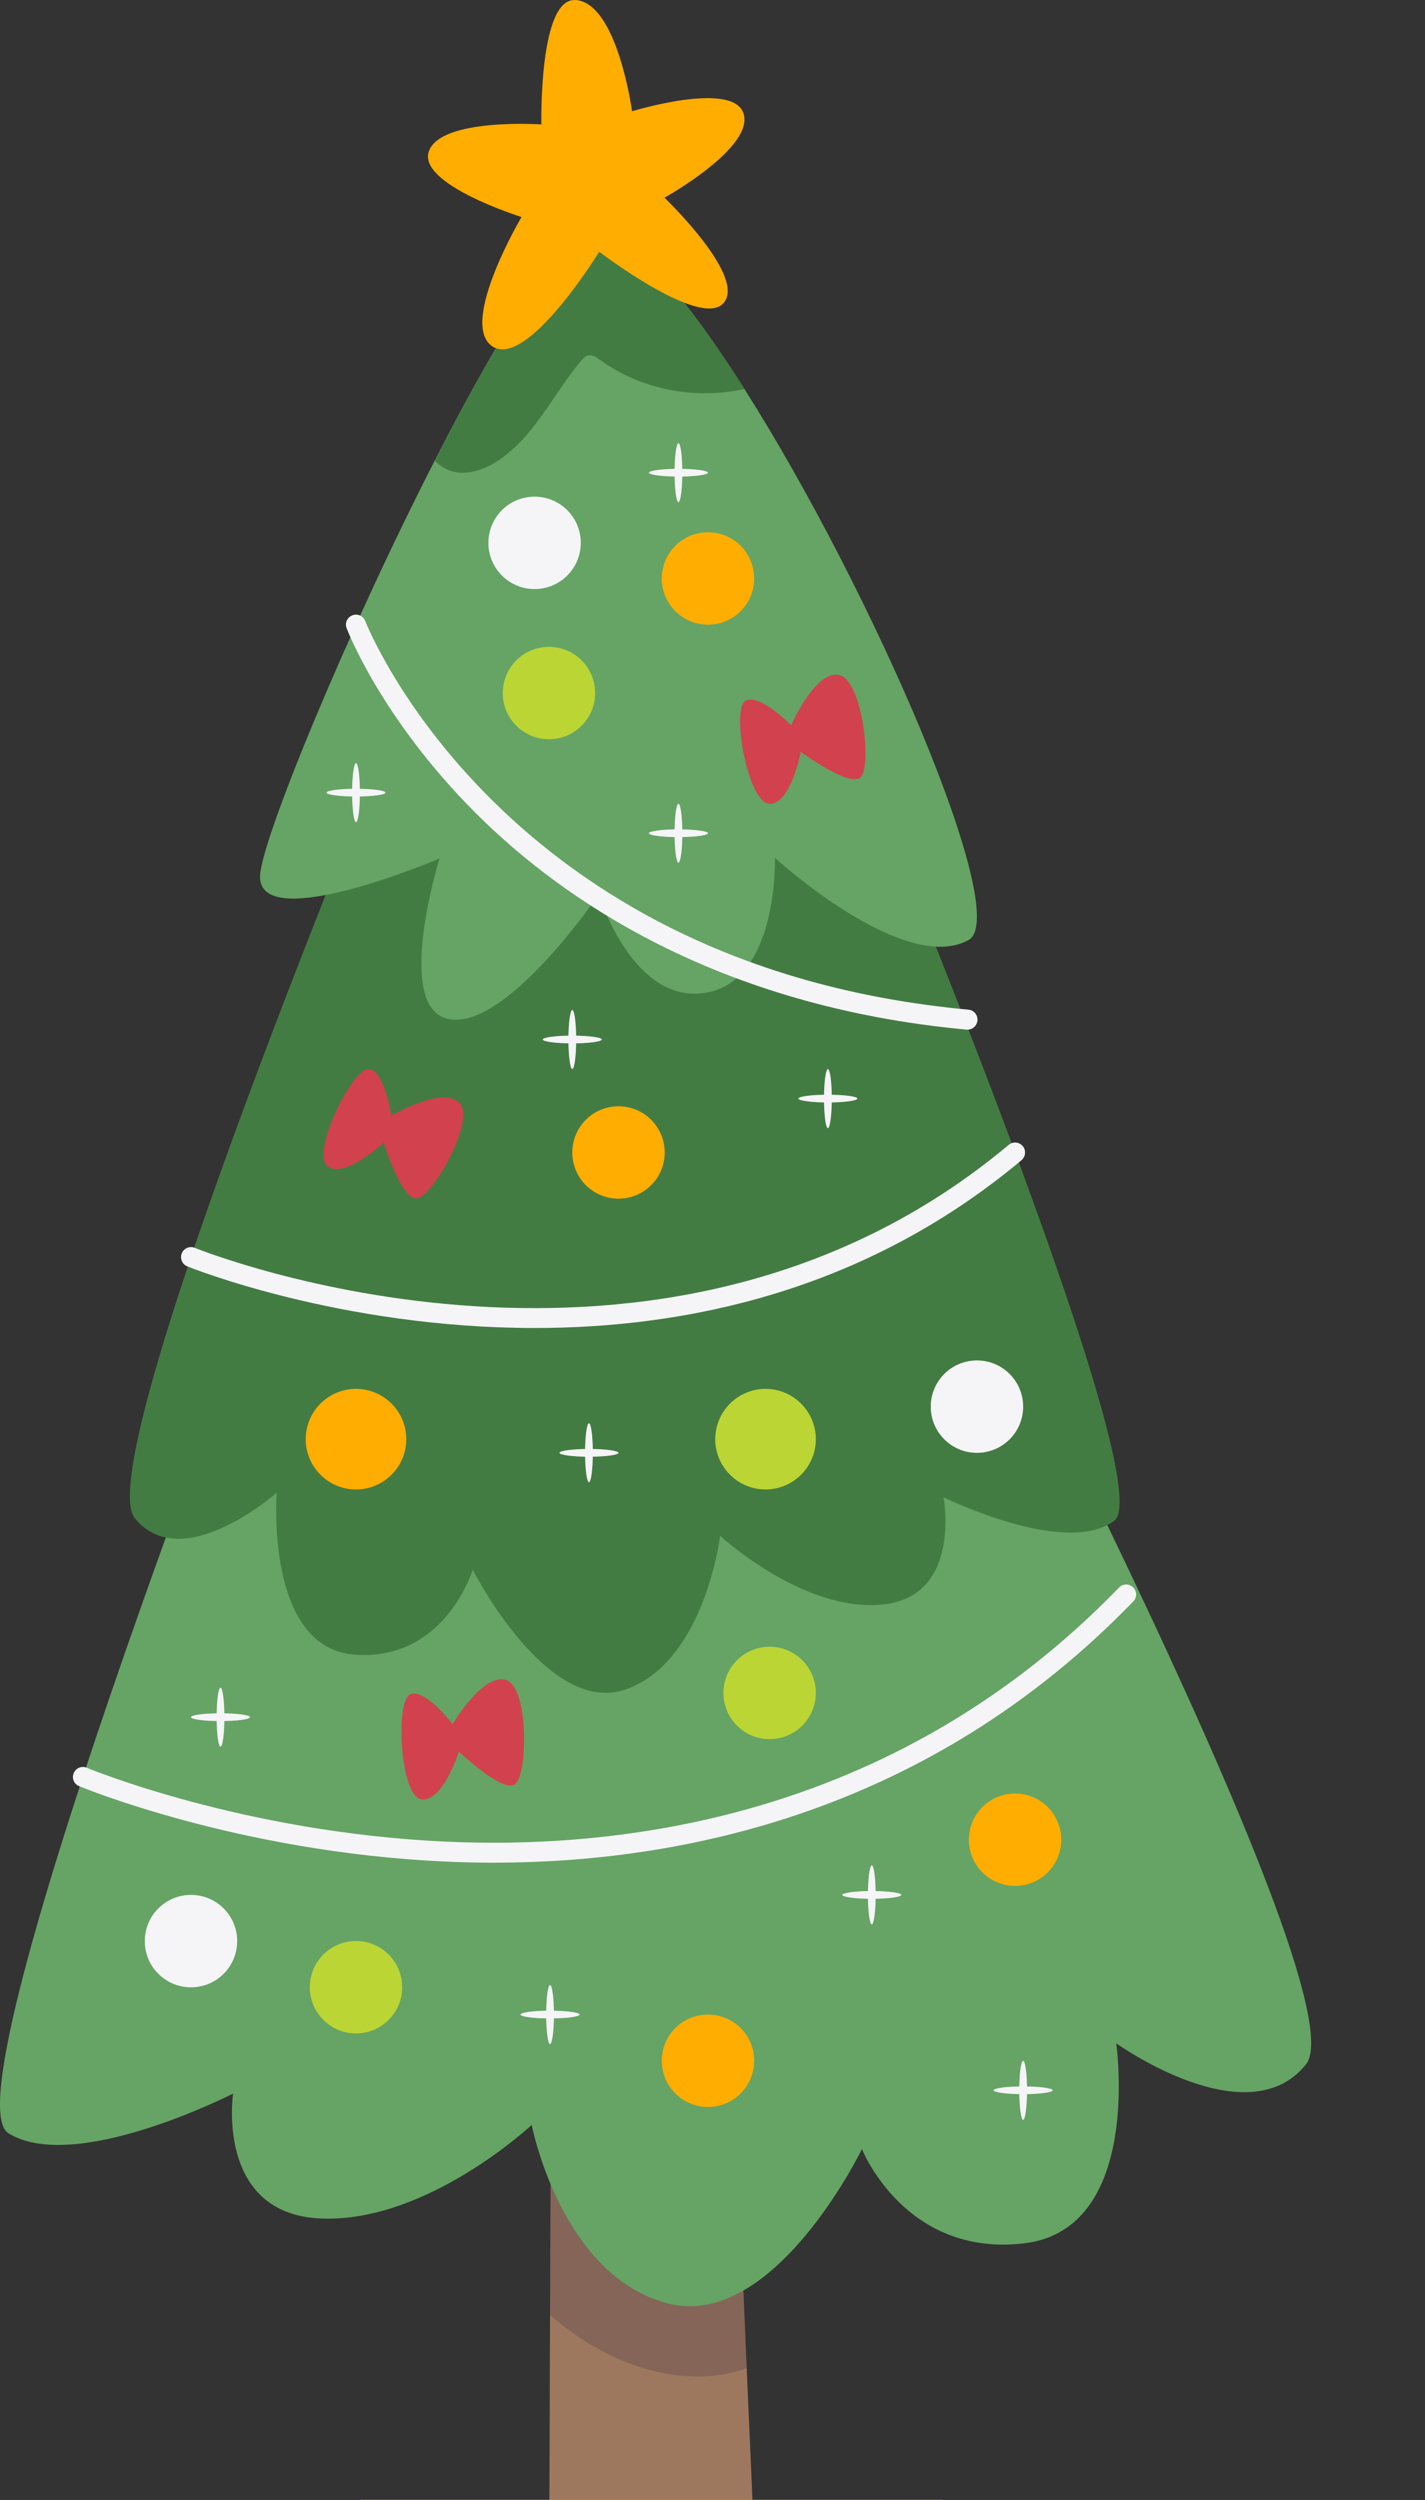 <?xml version="1.0" encoding="UTF-8"?> <svg xmlns="http://www.w3.org/2000/svg" width="378" height="663" viewBox="0 0 378 663" fill="none"><rect x="0" y="0" width="378" height="663" fill="#333333" stroke="none"/> <g clip-path="url(#clip0_4399_177)"> <path d="M199.392 701.897C195.422 709.281 184.889 708.911 176.606 707.508C168.455 706.132 160.277 704.729 152.1 703.353C150.591 703.088 149.03 702.824 147.865 701.871C145.774 700.177 145.616 697.134 145.616 694.461C145.722 667.626 145.827 640.79 145.907 613.955C145.986 595.165 146.066 576.349 146.119 557.559C146.171 548.455 146.198 539.378 146.224 530.274L193.702 527.019C194.364 542.183 195.025 557.321 195.661 572.485C196.481 591.01 197.301 609.536 198.069 628.061C198.995 649.127 199.921 670.219 200.821 691.285C200.98 694.911 201.112 698.722 199.392 701.897Z" fill="#9E785E"></path> <g style="mix-blend-mode:multiply" opacity="0.2"> <path d="M198.069 628.06C197.169 628.405 196.243 628.696 195.316 628.934C180.073 632.983 163.612 627.319 150.935 617.977C149.215 616.707 147.521 615.357 145.907 613.955C145.986 595.165 146.066 576.348 146.119 557.559C152.047 554.886 159.033 554.33 165.464 555.574C174.886 557.4 183.328 562.587 190.897 568.488C192.511 569.732 194.099 571.055 195.66 572.485C196.481 591.01 197.301 609.535 198.069 628.06Z" fill="#1C173F"></path> </g> <path d="M240.518 299.184C240.518 299.184 361.938 528.077 346.43 547.476C330.922 566.874 296.094 541.892 296.094 541.892C296.094 541.892 303.187 591.248 271.614 594.953C240.042 598.658 228.636 569.944 228.636 569.944C228.636 569.944 205.188 618.348 176.95 610.832C148.712 603.316 141.037 563.54 141.037 563.54C141.037 563.54 113.329 589.502 85.197 588.364C57.065 587.226 61.828 555.23 61.828 555.23C61.828 555.23 19.988 576.64 2.256 565.763C-15.502 554.886 77.39 318.926 77.39 318.926" fill="#65A464"></path> <path d="M104.622 192.346C104.622 192.346 23.243 387.205 35.761 402.634C48.279 418.063 73.394 395.886 73.394 395.886C73.394 395.886 70.218 437.091 94.142 438.838C118.066 440.585 125.397 416.29 125.397 416.29C125.397 416.29 145.166 455.431 166.073 448.021C187.007 440.585 191.029 407.292 191.029 407.292C191.029 407.292 213.021 427.67 234.14 425.526C255.259 423.383 250.284 397.077 250.284 397.077C250.284 397.077 282.703 413.061 295.591 403.296C308.48 393.531 228.265 201.82 228.265 201.82" fill="#437C42"></path> <path d="M256.9 249.325C239.698 258.693 205.558 227.518 205.558 227.518C205.558 227.518 206.564 260.096 187.165 263.298C167.767 266.474 158.848 237.177 158.848 237.177C158.848 237.177 134.818 272.614 119.442 270.338C104.066 268.088 116.584 227.677 116.584 227.677C116.584 227.677 69.45 247.763 68.974 232.731C68.709 224.051 91.866 167.972 115.287 122.215C132.41 88.657 149.718 60.684 158.001 60.922C167.184 61.187 181.978 78.786 197.46 103.16C231.467 156.698 268.729 242.894 256.9 249.325Z" fill="#65A464"></path> <path d="M197.487 103.16C184.413 106.071 170.069 103.345 159.192 95.459C158.239 94.771 157.128 93.977 155.99 94.268C155.196 94.453 154.614 95.115 154.084 95.75C146.568 104.774 141.487 116.313 131.51 122.559C127.461 125.099 122.142 126.528 117.987 124.2C117.007 123.644 116.081 122.982 115.34 122.215C132.463 88.657 149.771 60.684 158.054 60.922C167.237 61.187 182.031 78.786 197.513 103.16H197.487Z" fill="#437C42"></path> <path d="M152.655 0.026C142.89 -0.715 143.604 33.002 143.604 33.002C143.604 33.002 117.113 31.202 113.805 40.015C110.471 48.827 138.338 57.561 138.338 57.561C138.338 57.561 121.93 85.296 130.346 91.674C139.449 98.528 158.954 66.77 158.954 66.77C158.954 66.77 185.101 86.751 191.638 80.665C198.783 73.995 176.262 52.427 176.262 52.427C176.262 52.427 200.689 38.85 197.116 29.799C193.834 21.489 167.661 29.508 167.661 29.508C167.661 29.508 163.771 0.82 152.708 0L152.655 0.026Z" fill="#FFAD01"></path> <path d="M250.098 662.994L247.637 686.654L243.297 728.336L237.581 783.303L235.966 798.944C235.966 798.944 217.467 816.357 182.904 816.357C148.342 816.357 118.489 801.14 118.489 801.14L112.932 767.583L106.289 727.489L100.096 690.041L95.624 662.968H250.098V662.994Z" fill="#FEDA00"></path> <path d="M256.662 273.064C256.662 273.064 256.503 273.064 256.424 273.064C190.05 266.924 148.897 238.369 126.058 215.503C101.261 190.653 92.316 167.549 91.945 166.596C91.416 165.22 92.104 163.712 93.48 163.182C94.856 162.653 96.365 163.341 96.894 164.717C97.238 165.644 133.151 256.338 256.9 267.771C258.355 267.903 259.414 269.2 259.282 270.656C259.149 272.032 258.011 273.064 256.662 273.064Z" fill="#F5F5F7"></path> <path d="M141.831 352.192C90.225 352.192 50.369 336.128 49.655 335.837C48.305 335.281 47.67 333.72 48.225 332.37C48.781 331.02 50.343 330.385 51.692 330.941C52.91 331.444 175.441 380.748 267.565 303.629C268.677 302.677 270.344 302.836 271.297 303.947C272.223 305.059 272.091 306.726 270.979 307.679C229.509 342.4 182.11 352.192 141.858 352.192H141.831Z" fill="#F5F5F7"></path> <path d="M130.928 493.99C126.376 493.99 121.956 493.884 117.696 493.672C62.861 491.132 21.39 473.85 20.967 473.691C19.617 473.136 18.982 471.574 19.564 470.225C20.12 468.875 21.682 468.24 23.031 468.822C23.428 468.981 64.184 485.918 118.119 488.406C167.714 490.682 238.957 480.837 296.835 421.027C297.841 419.968 299.535 419.942 300.567 420.974C301.625 421.979 301.652 423.673 300.62 424.705C246.314 480.837 180.576 493.99 130.928 493.99Z" fill="#F5F5F7"></path> <path d="M200.054 153.415C200.054 160.19 194.576 165.668 187.801 165.668C181.026 165.668 175.548 160.19 175.548 153.415C175.548 146.64 181.026 141.162 187.801 141.162C194.576 141.162 200.054 146.64 200.054 153.415Z" fill="#FFAD01"></path> <path d="M176.315 305.642C176.315 312.417 170.836 317.895 164.062 317.895C157.287 317.895 151.808 312.417 151.808 305.642C151.808 298.867 157.287 293.389 164.062 293.389C170.836 293.389 176.315 298.867 176.315 305.642Z" fill="#FFAD01"></path> <path d="M94.433 539.27C101.2 539.27 106.686 533.784 106.686 527.017C106.686 520.25 101.2 514.764 94.433 514.764C87.666 514.764 82.18 520.25 82.18 527.017C82.18 533.784 87.666 539.27 94.433 539.27Z" fill="#BBD534"></path> <path d="M281.512 487.904C281.512 494.679 276.034 500.157 269.259 500.157C262.484 500.157 257.006 494.679 257.006 487.904C257.006 481.129 262.484 475.65 269.259 475.65C276.034 475.65 281.512 481.129 281.512 487.904Z" fill="#FFAD01"></path> <path d="M216.409 448.974C216.409 455.749 210.93 461.227 204.156 461.227C197.381 461.227 191.902 455.749 191.902 448.974C191.902 442.199 197.381 436.721 204.156 436.721C210.93 436.721 216.409 442.199 216.409 448.974Z" fill="#BBD534"></path> <path d="M62.913 514.791C62.913 521.566 57.435 527.044 50.66 527.044C43.885 527.044 38.407 521.566 38.407 514.791C38.407 508.016 43.885 502.538 50.66 502.538C57.435 502.538 62.913 508.016 62.913 514.791Z" fill="#F5F5F7"></path> <path d="M271.403 373.046C271.403 379.821 265.924 385.299 259.149 385.299C252.374 385.299 246.896 379.821 246.896 373.046C246.896 366.271 252.374 360.793 259.149 360.793C265.924 360.793 271.403 366.271 271.403 373.046Z" fill="#F5F5F7"></path> <path d="M154.058 143.968C154.058 150.743 148.58 156.221 141.805 156.221C135.03 156.221 129.552 150.743 129.552 143.968C129.552 137.193 135.03 131.715 141.805 131.715C148.58 131.715 154.058 137.193 154.058 143.968Z" fill="#F5F5F7"></path> <path d="M145.616 196.051C152.383 196.051 157.869 190.565 157.869 183.798C157.869 177.031 152.383 171.545 145.616 171.545C138.849 171.545 133.363 177.031 133.363 183.798C133.363 190.565 138.849 196.051 145.616 196.051Z" fill="#BBD534"></path> <path d="M200.054 546.523C200.054 553.298 194.576 558.776 187.801 558.776C181.026 558.776 175.548 553.298 175.548 546.523C175.548 539.748 181.026 534.27 187.801 534.27C194.576 534.27 200.054 539.748 200.054 546.523Z" fill="#FFAD01"></path> <path d="M216.409 381.674C216.409 389.031 210.428 395.012 203.071 395.012C195.713 395.012 189.732 389.031 189.732 381.674C189.732 374.317 195.713 368.336 203.071 368.336C210.428 368.336 216.409 374.317 216.409 381.674Z" fill="#BBD534"></path> <path d="M107.771 381.674C107.771 389.031 101.79 395.012 94.433 395.012C87.076 395.012 81.095 389.031 81.095 381.674C81.095 374.317 87.076 368.336 94.433 368.336C101.79 368.336 107.771 374.317 107.771 381.674Z" fill="#FFAD01"></path> <path d="M209.872 192.345C209.872 192.345 201.086 183.453 197.592 185.994C194.073 188.534 198.439 213.173 204.156 213.173C209.872 213.173 212.413 199.358 212.413 199.358C212.413 199.358 225.063 208.753 228.212 206.213C231.361 203.672 228.847 180.224 222.522 179.007C216.197 177.79 209.872 192.345 209.872 192.345Z" fill="#D1414E"></path> <path d="M103.828 295.902C103.828 295.902 101.975 283.543 97.662 283.517C93.348 283.49 82.312 305.959 86.943 309.32C91.575 312.681 101.764 303.021 101.764 303.021C101.764 303.021 106.421 318.053 110.471 317.868C114.52 317.683 126.296 297.252 121.93 292.541C117.563 287.83 103.854 295.849 103.854 295.849L103.828 295.902Z" fill="#D1414E"></path> <path d="M120.077 457.258C120.077 457.258 112.455 447.36 108.671 449.424C104.886 451.488 106.13 476.498 111.82 477.186C117.51 477.9 121.718 464.509 121.718 464.509C121.718 464.509 133.098 475.386 136.538 473.269C139.979 471.152 140.376 447.572 134.262 445.56C128.149 443.549 120.077 457.231 120.077 457.231V457.258Z" fill="#D1414E"></path> <path d="M219.611 299.184C220.181 299.184 220.643 295.676 220.643 291.35C220.643 287.024 220.181 283.517 219.611 283.517C219.041 283.517 218.579 287.024 218.579 291.35C218.579 295.676 219.041 299.184 219.611 299.184Z" fill="#F5F5F7"></path> <path d="M219.611 292.382C215.297 292.382 211.777 291.905 211.777 291.35C211.777 290.794 215.271 290.317 219.611 290.317C223.951 290.317 227.444 290.794 227.444 291.35C227.444 291.905 223.951 292.382 219.611 292.382Z" fill="#F5F5F7"></path> <path d="M180.999 220.981C180.999 225.295 180.523 228.815 179.967 228.815C179.411 228.815 178.935 225.321 178.935 220.981C178.935 216.641 179.411 213.147 179.967 213.147C180.523 213.147 180.999 216.641 180.999 220.981Z" fill="#F5F5F7"></path> <path d="M179.967 222.012C175.653 222.012 172.134 221.536 172.134 220.98C172.134 220.425 175.627 219.948 179.967 219.948C184.307 219.948 187.801 220.425 187.801 220.98C187.801 221.536 184.307 222.012 179.967 222.012Z" fill="#F5F5F7"></path> <path d="M157.26 385.274C157.26 389.588 156.784 393.108 156.228 393.108C155.672 393.108 155.196 389.614 155.196 385.274C155.196 380.934 155.672 377.44 156.228 377.44C156.784 377.44 157.26 380.934 157.26 385.274Z" fill="#F5F5F7"></path> <path d="M156.228 386.333C151.914 386.333 148.395 385.856 148.395 385.301C148.395 384.745 151.888 384.269 156.228 384.269C160.568 384.269 164.062 384.745 164.062 385.301C164.062 385.856 160.568 386.333 156.228 386.333Z" fill="#F5F5F7"></path> <path d="M180.999 125.363C180.999 129.677 180.522 133.196 179.967 133.196C179.411 133.196 178.935 129.703 178.935 125.363C178.935 121.023 179.411 117.529 179.967 117.529C180.522 117.529 180.999 121.023 180.999 125.363Z" fill="#F5F5F7"></path> <path d="M179.967 126.394C175.653 126.394 172.133 125.918 172.133 125.362C172.133 124.806 175.626 124.33 179.967 124.33C184.307 124.33 187.8 124.806 187.8 125.362C187.8 125.918 184.307 126.394 179.967 126.394Z" fill="#F5F5F7"></path> <path d="M272.435 554.357C272.435 558.671 271.958 562.191 271.403 562.191C270.847 562.191 270.37 558.697 270.37 554.357C270.37 550.017 270.847 546.523 271.403 546.523C271.958 546.523 272.435 550.017 272.435 554.357Z" fill="#F5F5F7"></path> <path d="M271.402 555.388C267.089 555.388 263.569 554.912 263.569 554.356C263.569 553.801 267.062 553.324 271.402 553.324C275.743 553.324 279.236 553.801 279.236 554.356C279.236 554.912 275.743 555.388 271.402 555.388Z" fill="#F5F5F7"></path> <path d="M145.907 542.103C146.477 542.103 146.939 538.596 146.939 534.269C146.939 529.943 146.477 526.436 145.907 526.436C145.337 526.436 144.875 529.943 144.875 534.269C144.875 538.596 145.337 542.103 145.907 542.103Z" fill="#F5F5F7"></path> <path d="M145.907 535.302C150.233 535.302 153.74 534.839 153.74 534.269C153.74 533.699 150.233 533.237 145.907 533.237C141.58 533.237 138.073 533.699 138.073 534.269C138.073 534.839 141.58 535.302 145.907 535.302Z" fill="#F5F5F7"></path> <path d="M232.288 502.54C232.288 506.853 231.811 510.373 231.255 510.373C230.7 510.373 230.223 506.88 230.223 502.54C230.223 498.199 230.7 494.706 231.255 494.706C231.811 494.706 232.288 498.199 232.288 502.54Z" fill="#F5F5F7"></path> <path d="M231.255 503.571C226.942 503.571 223.422 503.095 223.422 502.539C223.422 501.983 226.915 501.507 231.255 501.507C235.596 501.507 239.089 501.983 239.089 502.539C239.089 503.095 235.596 503.571 231.255 503.571Z" fill="#F5F5F7"></path> <path d="M152.841 275.683C152.841 279.997 152.365 283.517 151.809 283.517C151.253 283.517 150.777 280.023 150.777 275.683C150.777 271.343 151.253 267.85 151.809 267.85C152.365 267.85 152.841 271.343 152.841 275.683Z" fill="#F5F5F7"></path> <path d="M151.809 276.715C147.495 276.715 143.975 276.238 143.975 275.682C143.975 275.127 147.468 274.65 151.809 274.65C156.149 274.65 159.642 275.127 159.642 275.682C159.642 276.238 156.149 276.715 151.809 276.715Z" fill="#F5F5F7"></path> <path d="M94.433 218.044C95.003 218.044 95.465 214.537 95.465 210.211C95.465 205.884 95.003 202.377 94.433 202.377C93.863 202.377 93.401 205.884 93.401 210.211C93.401 214.537 93.863 218.044 94.433 218.044Z" fill="#F5F5F7"></path> <path d="M94.433 211.242C90.12 211.242 86.6 210.766 86.6 210.21C86.6 209.654 90.093 209.178 94.433 209.178C98.773 209.178 102.267 209.654 102.267 210.21C102.267 210.766 98.773 211.242 94.433 211.242Z" fill="#F5F5F7"></path> <path d="M58.494 463.238C59.064 463.238 59.526 459.731 59.526 455.405C59.526 451.078 59.064 447.571 58.494 447.571C57.924 447.571 57.462 451.078 57.462 455.405C57.462 459.731 57.924 463.238 58.494 463.238Z" fill="#F5F5F7"></path> <path d="M58.494 456.436C62.82 456.436 66.327 455.974 66.327 455.404C66.327 454.834 62.82 454.372 58.494 454.372C54.167 454.372 50.66 454.834 50.66 455.404C50.66 455.974 54.167 456.436 58.494 456.436Z" fill="#F5F5F7"></path> </g> <defs> <clipPath id="clip0_4399_177"> <rect width="378" height="663" fill="white"></rect> </clipPath> </defs> </svg> 